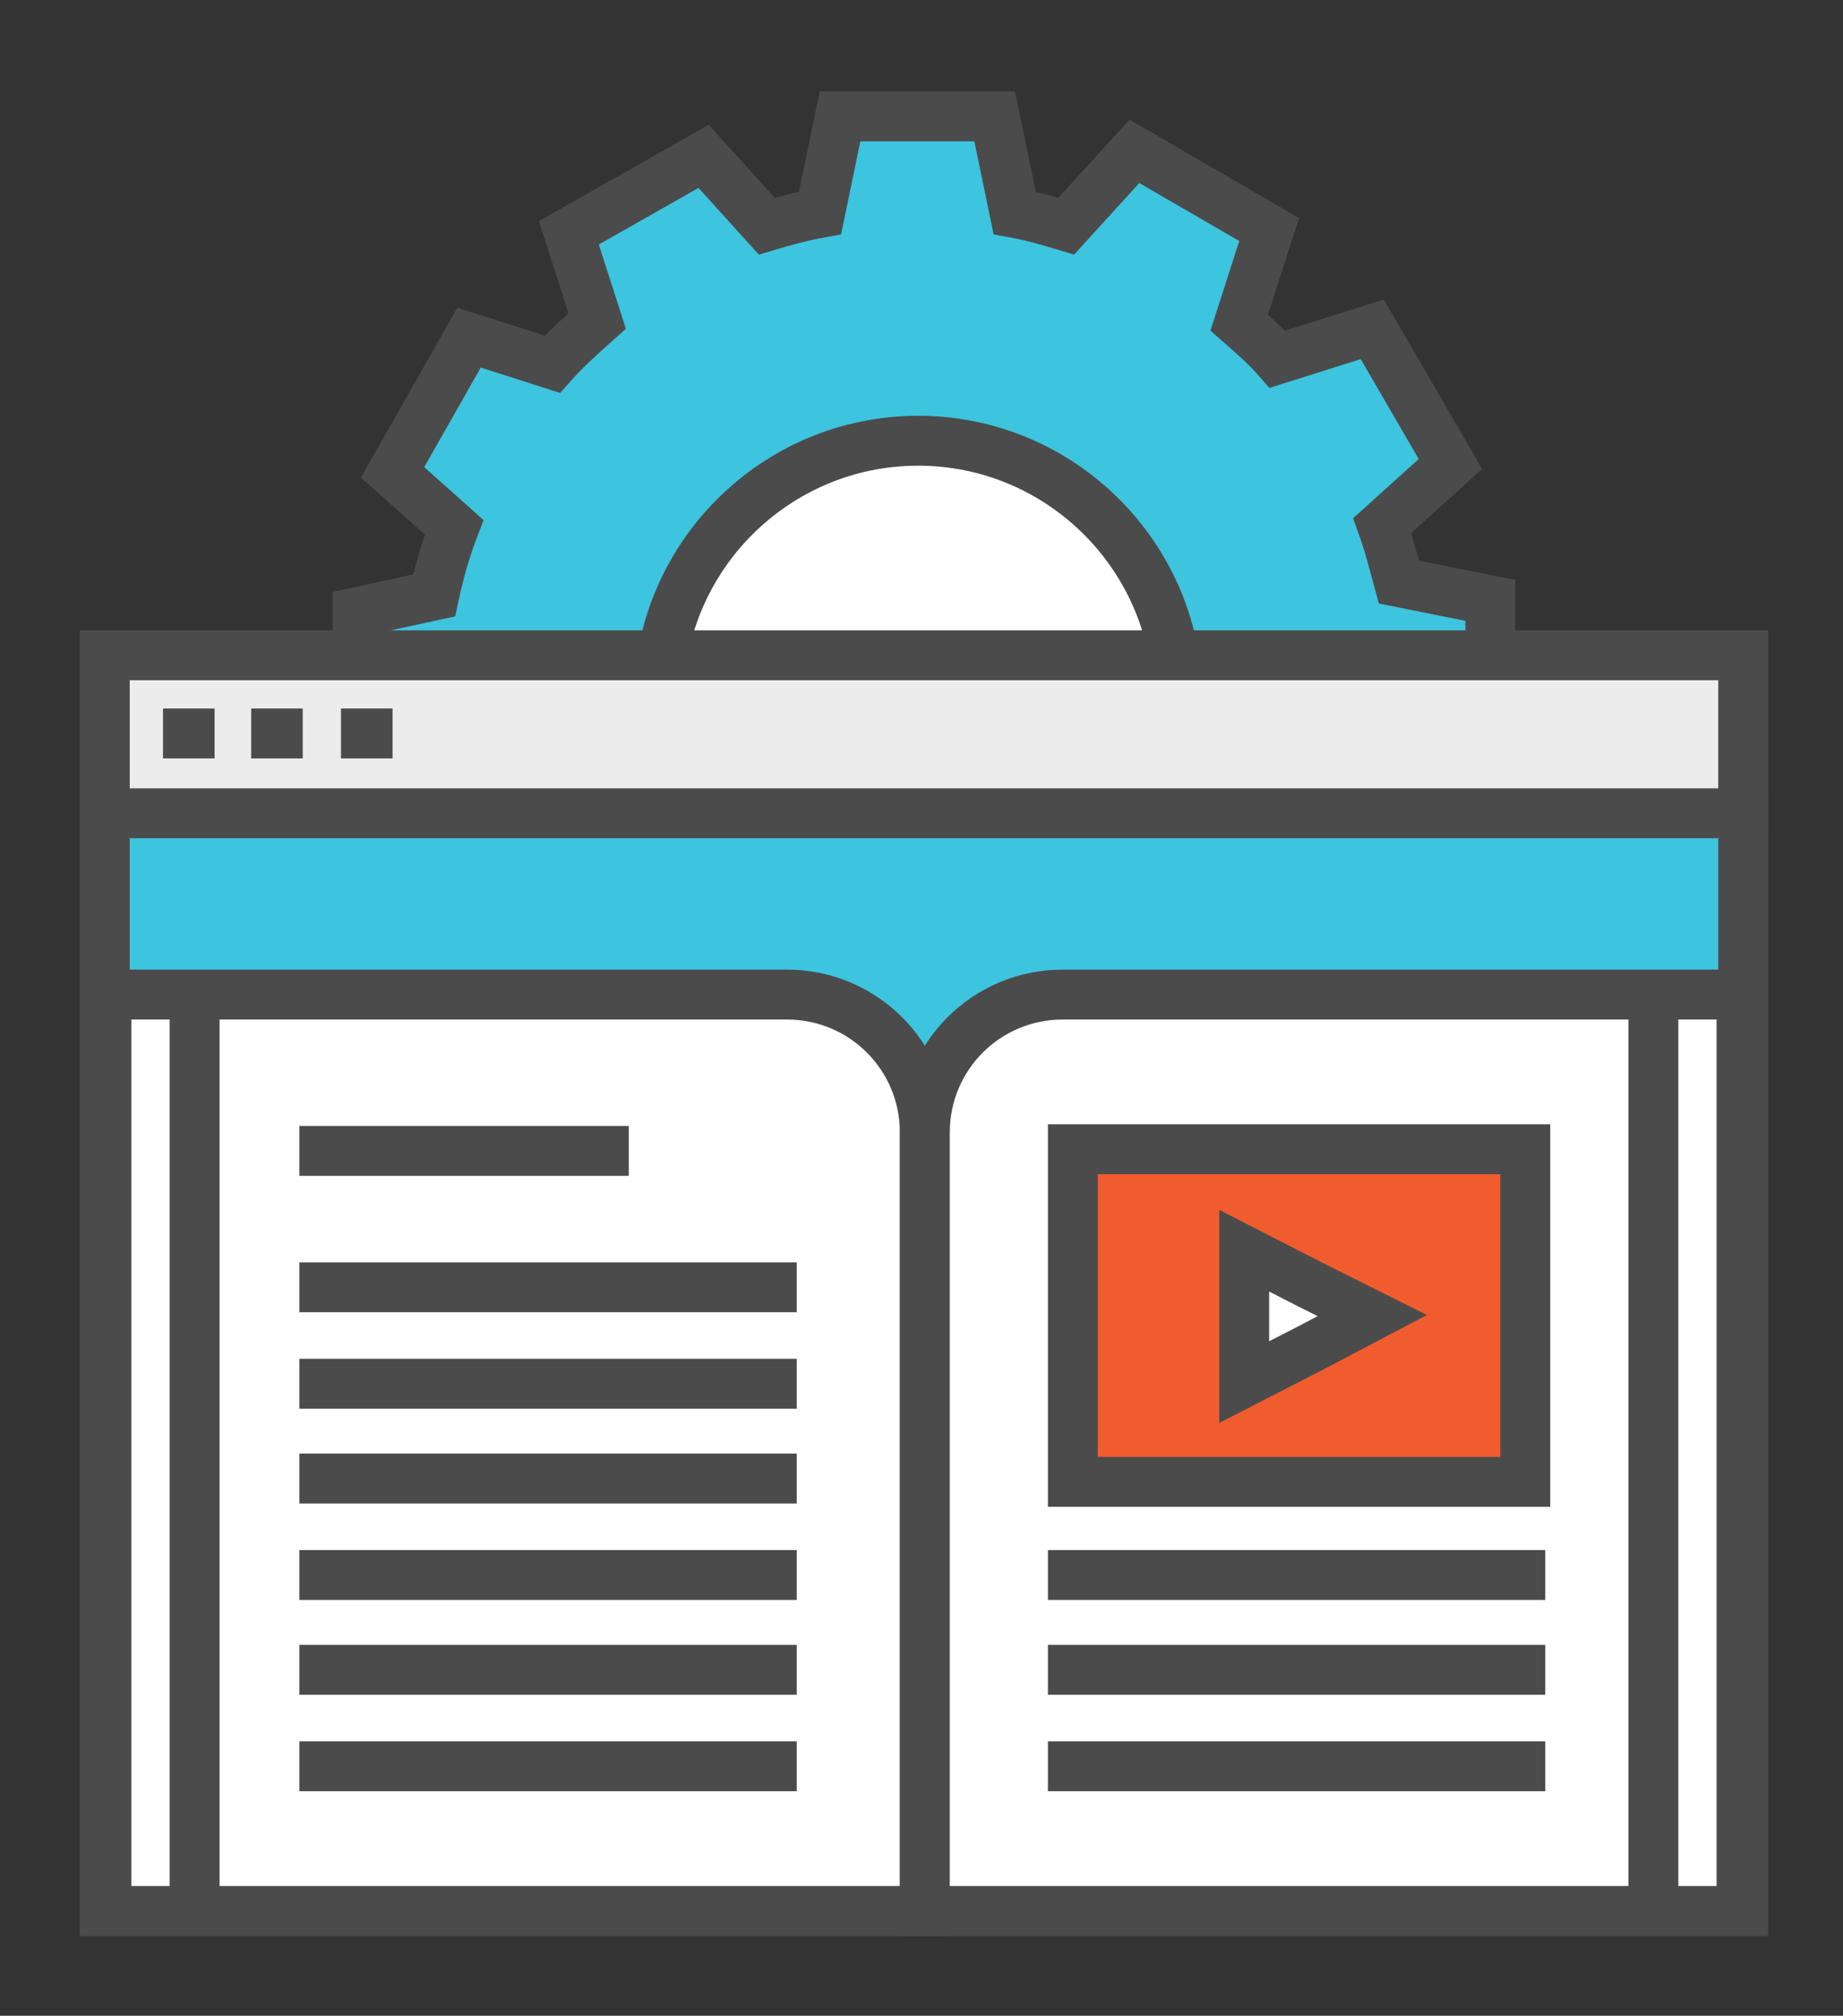 <?xml version="1.0" encoding="utf-8"?>
<!-- Generator: Adobe Illustrator 21.0.2, SVG Export Plug-In . SVG Version: 6.00 Build 0)  -->
<svg version="1.1" id="Layer_1" xmlns="http://www.w3.org/2000/svg" xmlns:xlink="http://www.w3.org/1999/xlink" x="0px" y="0px"
	 viewBox="0 0 110.8 121.2" style="enable-background:new 0 0 110.8 121.2;" xml:space="preserve">
<rect x="0" y="0" width="110.8" height="121.2" fill="#333333" stroke="none"/>
<style type="text/css">
	.st0{fill:#FFFFFF;}
	.st1{fill:#3DC4DE;stroke:#4B4B4B;stroke-width:3;stroke-miterlimit:10;}
	.st2{fill:#ECECEC;stroke:#4B4B4B;stroke-width:3;stroke-miterlimit:10;}
	.st3{fill:none;stroke:#4B4B4B;stroke-width:3;stroke-miterlimit:10;}
	.st4{fill:#FFFFFF;stroke:#4B4B4B;stroke-width:3;stroke-miterlimit:10;}
	.st5{fill:#F15C2F;stroke:#4B4B4B;stroke-width:3;stroke-miterlimit:10;}
</style>
<g>
	<circle class="st0" cx="56.1" cy="43" r="20.4"/>
	<path class="st1" d="M89.6,45.4l0-9.3L84.1,35c-0.3-1.1-0.6-2.3-1-3.4l4.1-3.7l-4.7-8.1l-5.7,1.8c-0.7-0.8-1.5-1.5-2.3-2.2l1.8-5.6
		l-8.1-4.7l-4.1,4.5c-1-0.3-2-0.6-3.1-0.8l-1.2-5.8h-9.3l-1.2,5.8c-1.1,0.2-2.2,0.5-3.2,0.8l-3.8-4.2l-8.1,4.6l1.7,5.3
		c-0.9,0.8-1.9,1.7-2.7,2.6l-5-1.6l-4.6,8.1l3.7,3.3c-0.5,1.3-0.9,2.7-1.2,4.1l-4.6,1l0,9.3l4.3,0.9c0.3,1.6,0.7,3.1,1.2,4.6
		l-3.1,2.8l4.7,8.1l3.9-1.2c1.1,1.3,2.3,2.5,3.6,3.6l-1.2,3.7l8.1,4.6l2.6-2.9c1.6,0.5,3.3,1,5,1.2l0.8,3.7l9.3,0l0.9-4
		c1.6-0.3,3.2-0.8,4.7-1.4l2.7,3l8.1-4.6l-1.4-4.3c1.1-1,2.1-2.1,3-3.3l4.3,1.4l4.6-8l-3.8-3.4c0.4-1.3,0.7-2.6,0.9-3.9L89.6,45.4z
		 M70.8,42.1c0,8.6-7,15.6-15.6,15.6c-8.6,0-15.6-7-15.6-15.6c0-8.6,7-15.6,15.6-15.6C63.8,26.5,70.8,33.5,70.8,42.1z"/>
</g>
<g>
	<g>
		<rect x="6.3" y="48.7" class="st1" width="98.5" height="66.2"/>
		<rect x="6.3" y="39.4" class="st2" width="98.5" height="9.5"/>
		<line class="st3" x1="9.8" y1="44.1" x2="12.9" y2="44.1"/>
		<line class="st3" x1="15.1" y1="44.1" x2="18.2" y2="44.1"/>
		<line class="st3" x1="20.5" y1="44.1" x2="23.6" y2="44.1"/>
	</g>
	<path class="st4" d="M55.6,114.9V68.1c0-4.6-3.7-8.3-8.3-8.3H6.4v55.1H55.6z"/>
	<g>
		<line class="st3" x1="18" y1="69.2" x2="37.8" y2="69.2"/>
		<line class="st3" x1="18" y1="77.4" x2="47.9" y2="77.4"/>
		<line class="st3" x1="18" y1="83.2" x2="47.9" y2="83.2"/>
		<line class="st3" x1="18" y1="88.9" x2="47.9" y2="88.9"/>
		<line class="st3" x1="18" y1="94.7" x2="47.9" y2="94.7"/>
		<line class="st3" x1="18" y1="100.4" x2="47.9" y2="100.4"/>
		<line class="st3" x1="18" y1="106.2" x2="47.9" y2="106.2"/>
	</g>
	<path class="st4" d="M55.6,114.9V68.1c0-4.6,3.7-8.3,8.3-8.3h40.8v55.1H55.6z"/>
	<line class="st3" x1="11.7" y1="59.8" x2="11.7" y2="114.4"/>
	<line class="st3" x1="99.4" y1="59.8" x2="99.4" y2="114.4"/>
	<g>
		<line class="st3" x1="63" y1="94.7" x2="92.9" y2="94.7"/>
		<line class="st3" x1="63" y1="100.4" x2="92.9" y2="100.4"/>
		<line class="st3" x1="63" y1="106.2" x2="92.9" y2="106.2"/>
		<rect x="64.5" y="69.1" class="st5" width="27.2" height="20"/>
		<polygon class="st4" points="82.5,79.1 78.7,81.1 74.8,83.1 74.8,79.1 74.8,75.2 78.7,77.2 		"/>
	</g>
</g>
</svg>
